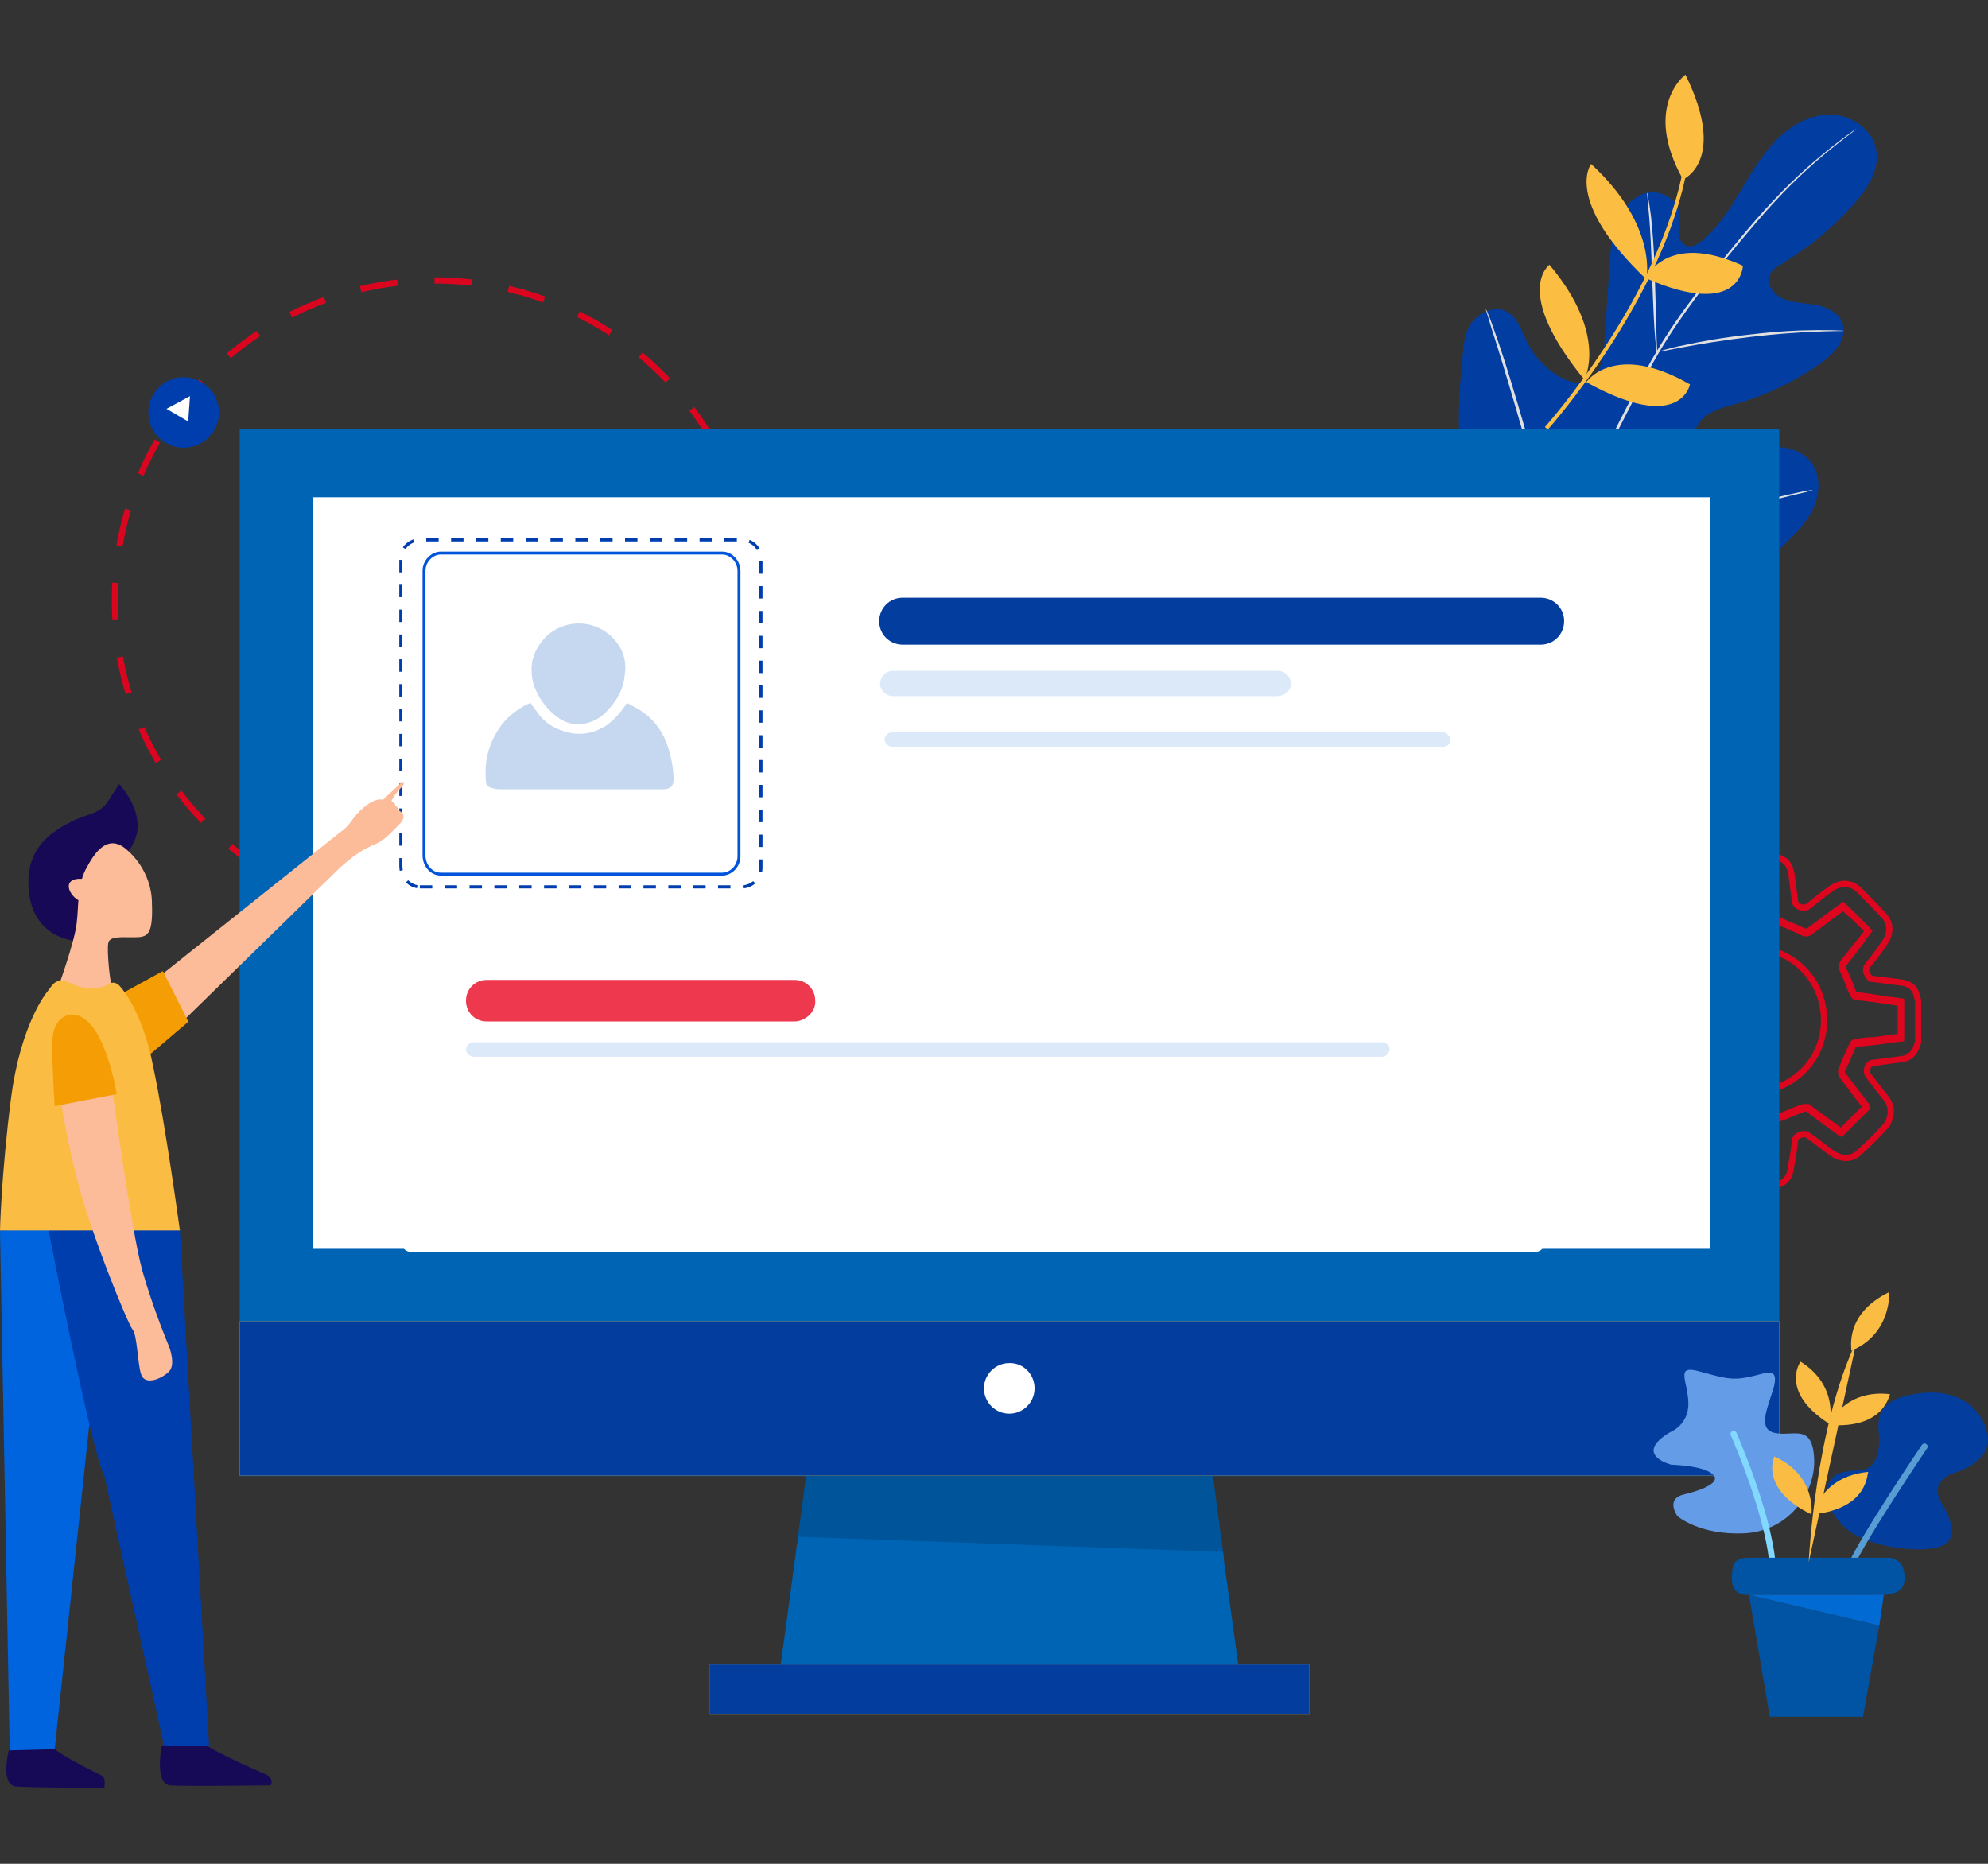 <svg width="320" height="300" viewBox="0 0 320 300" fill="none" xmlns="http://www.w3.org/2000/svg">
<rect x="0" y="0" width="320" height="300" fill="#333333" stroke="none"/>
<g clip-path="url(#clip0_3707_5325)">
<path d="M246.771 97.694C235.443 88.481 233.832 72.824 235.292 58.979C235.544 56.663 235.443 54.196 236.702 52.233C237.961 50.269 240.629 49.061 242.643 50.219C244.304 51.175 244.908 53.189 245.764 54.951C246.872 57.267 248.684 59.231 250.849 60.54C252.258 61.395 254.071 62 255.581 61.295C257.645 60.338 258.098 57.569 258.249 55.253C258.551 50.924 258.803 46.645 259.105 42.365C259.256 40.049 259.407 37.683 260.314 35.569C261.169 33.454 262.931 31.491 265.147 31.038C267.412 30.585 270.03 32.045 270.332 34.31C270.433 35.267 270.181 36.223 270.181 37.18C270.181 38.136 270.533 39.244 271.44 39.546C272.346 39.898 273.302 39.294 274.058 38.69C276.625 36.525 278.438 33.656 280.149 30.786C281.861 27.916 283.573 24.946 285.888 22.58C288.255 20.214 291.376 18.401 294.699 18.452C298.021 18.502 301.395 20.818 301.999 24.09C302.603 27.413 300.488 30.585 298.223 33.052C294.9 36.727 291.024 39.949 286.744 42.516C285.989 42.969 285.133 43.473 284.831 44.329C284.227 45.839 285.586 47.45 287.046 48.105C288.708 48.809 290.621 48.759 292.383 49.111C294.145 49.464 296.058 50.37 296.612 52.132C297.367 54.549 295.253 56.915 293.188 58.375C289.06 61.345 284.428 63.56 279.595 64.97C277.833 65.473 276.021 65.876 274.561 66.984C273.101 68.091 272.144 70.105 272.849 71.766C273.554 73.478 275.669 74.133 277.431 73.931C279.243 73.73 280.904 72.874 282.616 72.371C285.888 71.414 289.966 71.917 291.779 74.787C292.987 76.7 292.937 79.217 292.081 81.281C291.275 83.396 289.765 85.158 288.154 86.719C282.616 92.307 275.769 96.636 268.268 98.701C260.767 100.714 253.92 100.916 246.771 97.694Z" fill="#023EA1"/>
<path d="M251 89.236C253.567 82.389 256.991 75.089 260.817 67.537C261.774 65.675 262.73 63.812 263.687 62C264.643 60.187 265.549 58.375 266.607 56.663C268.62 53.24 270.836 50.118 273.051 47.198C275.266 44.278 277.431 41.61 279.495 39.093C281.559 36.576 283.522 34.31 285.435 32.297C289.211 28.269 292.635 25.399 295.051 23.486C296.259 22.53 297.216 21.825 297.87 21.372C298.173 21.17 298.424 20.969 298.626 20.868C298.777 20.768 298.877 20.717 298.877 20.717C298.877 20.717 298.777 20.768 298.626 20.919C298.424 21.07 298.223 21.221 297.921 21.473C297.266 21.976 296.31 22.681 295.152 23.637C292.735 25.55 289.362 28.47 285.637 32.498C283.774 34.512 281.811 36.828 279.746 39.294C277.682 41.812 275.518 44.48 273.353 47.4C271.188 50.32 268.973 53.441 266.959 56.864C265.952 58.576 264.996 60.338 264.089 62.201C263.133 64.013 262.176 65.876 261.22 67.739C257.394 75.24 253.97 82.54 251.403 89.387" fill="#E0E0E0"/>
<path d="M266.707 56.663C266.657 56.663 266.606 56.311 266.556 55.657C266.455 55.002 266.405 54.096 266.304 52.888C266.153 50.572 266.053 47.35 265.902 43.826C265.801 40.301 265.65 37.079 265.449 34.764C265.348 33.606 265.247 32.649 265.197 32.045C265.146 31.39 265.096 31.038 265.146 31.038C265.197 31.038 265.247 31.39 265.348 32.045C265.449 32.699 265.6 33.606 265.751 34.764C266.002 37.079 266.254 40.301 266.355 43.826C266.455 47.299 266.556 50.471 266.606 52.888C266.657 53.995 266.657 54.901 266.707 55.657C266.757 56.311 266.757 56.663 266.707 56.663Z" fill="#E0E0E0"/>
<path d="M296.763 53.24C296.763 53.29 296.36 53.29 295.554 53.29C294.799 53.29 293.692 53.34 292.332 53.391C289.614 53.492 285.838 53.743 281.659 54.247C277.481 54.75 273.755 55.354 271.087 55.858C269.728 56.109 268.671 56.311 267.915 56.462C267.16 56.613 266.757 56.714 266.757 56.663C266.757 56.613 267.16 56.512 267.915 56.311C268.671 56.109 269.728 55.807 271.087 55.556C273.755 54.952 277.531 54.297 281.71 53.844C285.888 53.34 289.664 53.139 292.433 53.139C293.792 53.139 294.9 53.139 295.705 53.19C296.36 53.19 296.763 53.24 296.763 53.24Z" fill="#E0E0E0"/>
<path d="M251.402 88.733C251.402 88.733 251.352 88.632 251.201 88.38C251.1 88.078 250.949 87.726 250.748 87.273C250.395 86.316 249.892 84.906 249.288 83.144C248.08 79.62 246.62 74.737 245.059 69.35C243.498 63.913 242.038 59.029 240.931 55.505C240.377 53.794 239.924 52.384 239.622 51.327C239.471 50.874 239.37 50.521 239.269 50.169C239.169 49.917 239.169 49.766 239.169 49.766C239.169 49.766 239.219 49.867 239.37 50.118C239.471 50.421 239.622 50.773 239.823 51.226C240.175 52.183 240.679 53.592 241.283 55.354C242.491 58.878 243.951 63.762 245.512 69.149C247.073 74.586 248.533 79.469 249.64 82.993C250.194 84.705 250.647 86.115 250.949 87.172C251.1 87.625 251.201 87.978 251.302 88.33C251.402 88.582 251.402 88.733 251.402 88.733Z" fill="#E0E0E0"/>
<path d="M291.779 78.865C291.779 78.865 291.628 78.915 291.376 79.016C291.074 79.116 290.671 79.217 290.218 79.318C289.11 79.569 287.65 79.922 285.888 80.375C282.264 81.281 277.229 82.59 271.641 84C266.103 85.46 261.069 86.718 257.393 87.524C255.581 87.927 254.071 88.279 253.064 88.48C252.611 88.581 252.208 88.631 251.856 88.682C251.604 88.732 251.453 88.732 251.453 88.732C251.453 88.732 251.604 88.682 251.856 88.581C252.158 88.48 252.56 88.38 253.013 88.279C254.121 88.027 255.581 87.675 257.343 87.222C260.968 86.316 266.002 85.007 271.591 83.597C277.128 82.137 282.163 80.878 285.838 80.073C287.65 79.67 289.161 79.318 290.168 79.116C290.621 79.016 291.023 78.965 291.376 78.915C291.628 78.865 291.779 78.814 291.779 78.865Z" fill="#E0E0E0"/>
<path d="M248.908 68.939C248.908 68.939 267.579 48.123 271.336 26.682" stroke="#FCBE42" stroke-width="0.618" stroke-miterlimit="10"/>
<path d="M271.294 12.016C271.294 12.016 264.352 17.131 270.902 28.888C270.902 28.888 278.139 25.897 271.294 12.016Z" fill="#FCBE42"/>
<path d="M264.997 44.945C264.997 44.945 266.983 36.434 256.113 26.394C256.101 26.381 251.622 32.217 264.997 44.945Z" fill="#FCBE42"/>
<path d="M255.023 61.108C255.023 61.108 258.943 53.958 249.415 42.622C249.415 42.622 243.378 46.832 255.023 61.108Z" fill="#FCBE42"/>
<path d="M255.34 61.505C255.34 61.505 259.852 54.868 272.027 61.873C272.027 61.873 270.541 69.934 255.34 61.505Z" fill="#FCBE42"/>
<path d="M264.922 44.787C264.922 44.787 268.219 37.154 280.548 42.776C280.56 42.788 280.27 51.465 264.922 44.787Z" fill="#FCBE42"/>
<path d="M70.054 148.13C98.529 148.13 121.612 125.077 121.612 96.639C121.612 68.202 98.529 45.149 70.054 45.149C41.579 45.149 18.496 68.202 18.496 96.639C18.496 125.077 41.579 148.13 70.054 148.13Z" stroke="#DC051F" stroke-miterlimit="10" stroke-dasharray="6 6"/>
<path d="M29.564 72.059C32.702 72.059 35.245 69.519 35.245 66.386C35.245 63.253 32.702 60.713 29.564 60.713C26.427 60.713 23.884 63.253 23.884 66.386C23.884 69.519 26.427 72.059 29.564 72.059Z" fill="#003EAE"/>
<path d="M30.584 63.768L26.797 65.804L30.293 67.84L30.584 63.768Z" fill="white"/>
<path d="M278.898 137.774C281.083 137.774 283.267 137.774 285.452 137.774C285.452 137.774 285.598 137.774 285.743 137.919C287.346 138.21 288.074 139.083 288.365 140.683C288.511 142.137 288.802 143.737 288.948 145.192C289.093 145.919 290.258 146.356 290.987 145.919C292.152 145.047 293.463 143.883 294.773 143.01C296.23 141.992 297.832 141.992 299.143 143.156C300.454 144.465 301.91 145.919 303.221 147.374C304.386 148.537 304.386 150.283 303.366 151.737C302.638 152.756 301.764 154.065 300.891 155.083C300.308 155.665 300.162 156.246 300.745 157.119C300.891 157.265 301.036 157.555 301.327 157.555C302.784 157.701 304.532 157.992 305.988 158.137C307.153 158.283 308.173 158.865 308.464 160.028C308.61 160.319 308.61 160.61 308.755 161.046C308.755 163.228 308.755 165.41 308.755 167.737C308.755 167.883 308.61 168.028 308.61 168.173C308.173 169.483 307.445 170.355 305.988 170.501C304.532 170.646 302.93 170.937 301.473 171.082C300.745 171.082 300.162 172.392 300.745 173.119C301.619 174.282 302.784 175.737 303.658 176.901C304.677 178.21 304.532 179.955 303.512 181.264C302.201 182.719 300.745 184.173 299.288 185.482C298.123 186.646 296.376 186.646 294.919 185.628C293.608 184.755 292.297 183.591 290.987 182.719C290.55 182.282 289.093 182.719 288.948 183.446C288.802 185.046 288.511 186.646 288.219 188.246C288.074 189.409 287.346 190.428 286.035 190.719C285.889 190.719 285.598 190.864 285.307 191.009C282.976 191.009 280.792 191.009 278.607 191.009C278.607 191.009 278.461 191.009 278.461 190.864C277.005 190.573 276.131 189.7 275.84 188.1C275.694 186.646 275.403 185.046 275.257 183.737C275.111 183.01 273.946 182.428 273.072 183.01C271.907 183.882 270.596 185.046 269.286 185.773C267.829 186.791 266.227 186.791 264.916 185.628C263.605 184.319 262.149 182.864 260.838 181.41C259.673 180.246 259.673 178.501 260.693 177.046C261.421 176.028 262.295 174.719 263.169 173.701C263.751 173.119 263.751 172.392 263.314 171.664C263.169 171.519 263.023 171.228 262.877 171.228C261.421 171.082 259.819 170.792 258.508 170.646C256.469 170.501 255.449 169.337 255.449 167.301C255.449 165.264 255.449 163.374 255.449 161.337C255.449 159.446 256.469 158.283 258.217 158.137C259.673 157.992 261.275 157.701 262.732 157.555C263.46 157.555 263.897 156.246 263.46 155.519C262.586 154.355 261.421 152.901 260.547 151.737C259.527 150.428 259.527 148.683 260.693 147.374C262.003 146.065 263.46 144.61 264.916 143.156C266.081 141.992 267.829 141.992 269.286 143.01C270.596 143.883 271.907 145.047 273.218 145.919C273.655 146.356 275.111 145.919 275.257 145.192C275.403 143.737 275.694 141.992 275.985 140.538C276.131 139.228 276.859 138.356 278.17 138.065C278.17 137.919 278.461 137.919 278.898 137.774ZM300.745 149.846C299.434 148.537 298.123 147.083 296.667 145.774C294.773 147.083 293.026 148.537 291.132 149.846C290.841 149.992 290.55 149.992 290.258 149.846C289.093 149.265 287.782 148.828 286.617 148.246C286.18 148.101 285.889 147.81 285.889 147.374C285.598 145.192 285.307 143.01 285.015 140.828C285.015 140.538 284.87 140.392 284.578 140.392C283.122 140.392 281.52 140.392 280.063 140.392C279.626 140.392 279.626 140.538 279.481 140.828C279.189 143.01 278.898 145.192 278.607 147.374C278.607 147.81 278.461 147.956 277.879 148.101C276.713 148.537 275.403 148.974 274.238 149.556C273.801 149.701 273.509 149.701 273.218 149.556C271.325 148.246 269.577 146.792 267.829 145.628C266.518 146.937 265.062 148.392 263.751 149.701C263.751 149.846 263.897 149.992 264.042 150.137C265.208 151.737 266.518 153.337 267.684 154.937C267.829 155.083 267.829 155.374 267.829 155.665C267.247 156.974 266.664 158.428 265.936 159.737C265.936 159.883 265.644 160.174 265.499 160.174C264.334 160.319 263.023 160.464 261.858 160.61C260.693 160.755 259.382 160.901 258.217 161.046C258.217 163.083 258.217 164.828 258.217 166.719C258.362 166.719 258.654 166.864 258.945 166.864C261.129 167.155 263.169 167.446 265.353 167.737C265.79 167.737 265.936 167.883 266.081 168.319C266.518 169.483 266.955 170.792 267.538 171.955C267.683 172.392 267.683 172.682 267.538 173.119C266.227 175.01 264.771 176.755 263.605 178.501C264.916 179.81 266.227 181.119 267.684 182.573C267.829 182.573 267.975 182.428 268.266 182.137C269.868 180.973 271.616 179.664 273.072 178.501C273.218 178.355 273.509 178.355 273.801 178.355C275.111 178.791 276.422 179.519 277.879 179.955C278.316 180.101 278.461 180.246 278.461 180.682C278.753 182.864 279.044 185.046 279.335 187.228C279.335 187.664 279.481 187.809 279.918 187.809C281.374 187.809 282.976 187.809 284.287 187.809C284.724 187.809 284.87 187.664 284.87 187.228C285.161 185.046 285.452 182.864 285.743 180.537C285.743 180.246 285.889 179.955 286.18 179.81C287.491 179.373 288.948 178.646 290.258 178.21C290.404 178.21 290.695 178.21 290.987 178.21C292.589 179.373 294.337 180.682 295.939 181.846C296.084 181.991 296.376 182.137 296.376 182.137C297.686 180.828 299.143 179.373 300.454 178.064C300.454 177.919 300.308 177.773 300.162 177.628C298.997 176.028 297.686 174.428 296.521 172.828C296.376 172.682 296.376 172.392 296.376 172.246C296.958 170.937 297.541 169.337 298.269 168.028C298.269 167.883 298.56 167.737 298.706 167.737C299.58 167.592 300.599 167.446 301.473 167.446C302.93 167.301 304.532 167.01 305.988 166.864C305.988 164.828 305.988 163.083 305.988 161.192C303.512 160.901 301.327 160.464 298.851 160.174C298.56 160.174 298.415 160.028 298.269 159.737C297.832 158.428 297.249 157.119 296.667 155.955C296.521 155.519 296.521 155.374 296.667 154.937C297.978 153.337 299.288 151.592 300.745 149.846Z" stroke="#DE051F" stroke-miterlimit="10"/>
<path d="M300.745 149.847C299.434 151.737 298.124 153.483 296.667 155.228C296.376 155.519 296.376 155.81 296.667 156.246C297.25 157.41 297.687 158.865 298.269 160.028C298.415 160.319 298.561 160.465 298.852 160.465C301.328 160.756 303.512 161.046 305.988 161.483C305.988 163.374 305.988 165.119 305.988 167.155C304.532 167.301 302.93 167.592 301.473 167.737C300.6 167.883 299.58 167.883 298.706 168.028C298.561 168.028 298.269 168.174 298.269 168.319C297.687 169.628 297.104 171.083 296.376 172.537C296.376 172.683 296.376 172.973 296.522 173.119C297.687 174.719 298.997 176.464 300.163 177.919C300.308 178.064 300.454 178.21 300.454 178.355C299.143 179.664 297.832 180.973 296.376 182.428C296.376 182.428 296.085 182.282 295.939 182.137C294.337 180.973 292.589 179.664 290.987 178.501C290.841 178.355 290.55 178.355 290.259 178.501C288.948 178.937 287.492 179.664 286.181 180.101C285.889 180.246 285.744 180.392 285.744 180.828C285.452 183.01 285.161 185.191 284.87 187.519C284.87 187.955 284.724 188.101 284.287 188.101C282.831 188.101 281.229 188.101 279.918 188.101C279.481 188.101 279.335 187.955 279.335 187.519C279.044 185.337 278.753 183.155 278.462 180.973C278.462 180.537 278.316 180.392 277.879 180.246C276.568 179.81 275.257 179.082 273.801 178.646C273.655 178.646 273.364 178.646 273.073 178.792C271.471 179.955 269.723 181.264 268.266 182.428C268.121 182.573 267.829 182.719 267.684 182.864C266.373 181.555 265.062 180.246 263.606 178.792C264.917 176.901 266.227 175.301 267.538 173.41C267.829 172.973 267.829 172.683 267.538 172.246C266.956 171.083 266.519 169.774 266.082 168.61C265.936 168.174 265.79 168.028 265.354 168.028C263.169 167.737 261.13 167.446 258.945 167.155C258.799 167.155 258.508 167.155 258.217 167.01C258.217 165.119 258.217 163.374 258.217 161.337C259.382 161.192 260.693 161.046 261.858 160.901C263.023 160.756 264.334 160.61 265.499 160.465C265.645 160.465 265.936 160.319 265.936 160.028C266.519 158.719 267.101 157.265 267.829 155.956C267.829 155.81 267.829 155.519 267.684 155.228C266.519 153.628 265.208 151.883 264.043 150.428C263.897 150.283 263.751 150.138 263.751 149.992C265.062 148.683 266.373 147.228 267.829 145.919C269.432 147.083 271.325 148.538 273.218 149.847C273.51 150.138 273.801 150.138 274.238 149.847C275.403 149.265 276.714 148.828 277.879 148.392C278.316 148.247 278.462 148.101 278.607 147.665C278.898 145.483 279.19 143.301 279.481 141.119C279.481 140.683 279.627 140.683 280.064 140.683C281.52 140.683 283.122 140.683 284.579 140.683C284.87 140.683 285.016 140.683 285.016 141.119C285.307 143.301 285.598 145.483 285.889 147.665C285.889 148.101 286.181 148.392 286.618 148.538C287.783 148.974 289.094 149.556 290.259 150.137C290.55 150.283 290.841 150.283 291.133 150.137C293.026 148.828 294.774 147.374 296.667 146.065C297.978 147.083 299.289 148.392 300.745 149.847ZM270.451 164.101C270.451 170.501 275.549 175.737 281.957 175.737C288.511 175.737 293.609 170.646 293.609 164.246C293.609 157.701 288.511 152.61 282.103 152.61C275.694 152.61 270.451 157.701 270.451 164.101Z" stroke="#DE051F" stroke-miterlimit="10"/>
<path d="M286.398 69.121H38.585V237.588H286.398V69.121Z" fill="#0064B5"/>
<path d="M286.399 212.688H38.586V237.521H286.399V212.688Z" fill="#FFC727"/>
<path d="M286.399 212.688H38.586V237.521H286.399V212.688Z" fill="#033E9F"/>
<path d="M210.785 267.917H114.199V275.99H210.785V267.917Z" fill="#FFC727"/>
<path d="M210.785 267.917H114.199V275.99H210.785V267.917Z" fill="#033E9F"/>
<path d="M199.314 267.917H125.67L127.57 253.94L127.638 253.261L127.842 251.972L127.91 251.294L128.113 250.005V249.801L128.181 249.326L128.385 248.037L128.453 247.359L129.742 237.588H195.242L196.464 246.816L196.532 247.223L196.735 248.783L196.803 249.19L196.871 249.801L197.007 250.751V251.158L197.21 252.719L197.278 253.126L199.314 267.917Z" fill="#0064B5"/>
<path d="M166.531 223.476C166.531 225.715 164.698 227.546 162.459 227.546C160.219 227.546 158.386 225.715 158.386 223.476C158.386 221.237 160.219 219.405 162.459 219.405C164.698 219.337 166.531 221.169 166.531 223.476Z" fill="white"/>
<g opacity="0.16">
<path d="M196.872 249.801L128.454 247.359L129.743 237.588H195.243L196.872 249.801Z" fill="black"/>
</g>
<path d="M275.324 80.043H50.385V201.017H275.324V80.043Z" fill="white"/>
<path d="M268.856 230.519C268.856 230.519 271.914 229.355 271.769 225.719C271.623 222.083 269.584 219.61 273.662 220.774C277.449 221.792 278.614 222.228 281.527 221.646C284.294 221.065 286.479 219.756 285.459 223.537C284.294 227.174 282.983 230.083 285.751 230.664C288.663 231.246 291.722 229.065 292.013 234.737C292.305 240.41 287.79 246.519 280.653 246.81C273.516 247.101 270.021 244.046 270.021 244.046C270.021 244.046 267.982 241.282 271.04 240.555C274.099 239.828 277.303 238.519 275.555 237.21C274.099 235.901 269.001 235.755 269.001 235.755C269.001 235.755 262.739 234.155 268.856 230.519Z" fill="#649CE8"/>
<path d="M302.499 231.392C302.062 227.755 302.353 225.137 309.053 224.264C315.753 223.392 319.54 227.319 319.977 231.392C320.413 235.464 314.588 237.064 314.588 237.064C314.588 237.064 310.51 238.228 312.403 241.719C314.588 245.355 315.462 248.7 310.801 249.282C306.14 249.719 300.897 248.555 297.984 246.664C295.071 244.628 292.158 239.973 295.508 237.355C295.508 237.355 296.382 236.773 299.586 236.628C302.79 236.337 302.499 231.392 302.499 231.392Z" fill="#033E9F"/>
<path d="M279.052 230.81C279.052 230.81 284.586 243.318 285.314 251.755" stroke="#82D8FD" stroke-miterlimit="10" stroke-linecap="round" stroke-linejoin="round"/>
<path d="M309.782 232.846C309.782 232.846 300.024 247.246 297.84 252.191" stroke="#579DD3" stroke-miterlimit="10" stroke-linecap="round" stroke-linejoin="round"/>
<path d="M281.964 250.737H304.247C304.247 250.737 306.723 250.882 306.578 254.228C306.432 257.282 302.5 256.7 300.461 256.7C298.276 256.7 281.527 256.7 281.527 256.7C281.527 256.7 278.76 257.137 278.76 254.082C278.76 251.028 279.633 250.737 281.964 250.737Z" fill="#0054A3"/>
<path d="M281.527 256.7L284.877 276.336H299.878L302.5 261.646L281.527 256.7Z" fill="#0054A3"/>
<path d="M281.527 256.7L302.5 261.646L303.228 256.7H281.527Z" fill="#016AD3"/>
<path d="M291.139 251.464C291.139 251.464 292.159 229.647 298.858 215.829Z" fill="#FABC42"/>
<path d="M304.102 207.974C304.102 207.974 304.539 214.665 297.985 217.429C298.131 217.283 296.674 211.61 304.102 207.974Z" fill="#FABC42"/>
<path d="M294.344 229.355C294.344 229.355 296.819 223.537 304.247 224.41C304.102 224.265 303.519 230.083 294.344 229.355Z" fill="#FABC42"/>
<path d="M291.868 243.755C291.868 243.755 293.033 237.646 300.752 236.918C300.461 236.918 301.043 242.737 291.868 243.755Z" fill="#FABC42"/>
<path d="M291.576 243.755C291.576 243.755 292.45 237.501 285.605 234.446C285.605 234.446 283.129 239.683 291.576 243.755Z" fill="#FABC42"/>
<path d="M294.49 229.21C294.49 229.21 296.092 223.101 289.83 219.174C289.684 219.319 286.48 224.119 294.49 229.21Z" fill="#FABC42"/>
<path d="M67.577 142.748H119.427C121.029 142.748 122.485 141.439 122.485 139.693V89.948C122.485 88.349 121.174 86.894 119.427 86.894H67.577C65.975 86.894 64.519 88.203 64.519 89.948V139.402C64.519 141.293 65.975 142.748 67.577 142.748Z" stroke="#003EB0" stroke-width="0.5" stroke-miterlimit="10" stroke-dasharray="2 2"/>
<path d="M129.039 142.748H246.866C247.74 142.748 248.323 142.166 248.323 141.293V88.494C248.323 87.621 247.74 87.04 246.866 87.04H129.039C128.166 87.04 127.583 87.621 127.583 88.494V141.002C127.583 141.875 128.311 142.748 129.039 142.748Z" fill="white"/>
<path d="M247.987 103.767H145.308C143.269 103.767 141.521 102.167 141.521 99.985C141.521 97.948 143.123 96.203 145.308 96.203H247.987C250.026 96.203 251.774 97.803 251.774 99.985C251.774 102.021 250.172 103.767 247.987 103.767Z" fill="#033E9F"/>
<path d="M205.459 112.057H143.705C142.686 112.057 141.666 111.184 141.666 110.021C141.666 109.003 142.54 107.984 143.705 107.984H205.75C206.77 107.984 207.789 108.857 207.789 110.021C207.789 111.184 206.77 112.057 205.459 112.057Z" fill="#DBE9F8"/>
<path d="M248.614 148.856C248.614 148.129 248.031 147.402 247.158 147.402H66.121C65.393 147.402 64.665 147.984 64.665 148.856V177.22C64.665 177.365 64.665 177.365 64.665 177.51C64.665 177.656 64.665 177.656 64.665 177.801V200.056C64.665 200.783 65.247 201.51 66.121 201.51H247.158C247.886 201.51 248.614 200.928 248.614 200.056V177.801C248.614 177.656 248.614 177.656 248.614 177.51C248.614 177.365 248.614 177.365 248.614 177.22V148.856Z" fill="white"/>
<path d="M127.875 164.42H78.356C76.463 164.42 75.006 162.966 75.006 161.075C75.006 159.184 76.463 157.729 78.356 157.729H127.875C129.769 157.729 131.225 159.184 131.225 161.075C131.371 162.82 129.623 164.42 127.875 164.42Z" fill="#EE384E"/>
<path d="M222.544 170.093H76.171C75.589 170.093 75.006 169.512 75.006 168.93C75.006 168.348 75.589 167.766 76.171 167.766H222.544C223.127 167.766 223.709 168.348 223.709 168.93C223.564 169.512 223.127 170.093 222.544 170.093Z" fill="#DBE9F8"/>
<path d="M232.259 120.203H143.561C142.979 120.203 142.396 119.621 142.396 119.039C142.396 118.457 142.979 117.875 143.561 117.875H232.259C232.841 117.875 233.424 118.457 233.424 119.039C233.57 119.621 232.987 120.203 232.259 120.203Z" fill="#DBE9F8"/>
<path d="M70.947 140.699H116.253C117.601 140.699 118.95 139.472 118.95 137.836V91.887C118.95 90.387 117.736 89.024 116.253 89.024H70.947C69.598 89.024 68.25 90.251 68.25 91.887V137.699C68.25 139.335 69.463 140.699 70.947 140.699Z" fill="white" stroke="#0055DB" stroke-width="0.472" stroke-miterlimit="10"/>
<path d="M107.563 120.371C106.711 117.728 105.176 115.502 102.447 113.972C101.935 113.693 101.423 113.415 100.912 113.137C100.059 114.528 99.036 115.641 97.842 116.615C95.795 118.006 93.407 118.563 90.849 117.728C88.973 117.172 87.608 116.198 86.585 114.806C86.244 114.25 85.732 113.693 85.391 113.137C84.027 113.693 82.15 114.945 81.127 116.198C78.739 119.119 77.886 122.319 78.228 125.798C78.228 126.493 78.739 126.771 79.421 126.911C79.933 127.05 80.445 127.05 80.957 127.05C89.143 127.05 97.33 127.05 105.517 127.05C105.858 127.05 106.37 127.05 106.711 127.05C107.905 127.05 108.416 126.493 108.416 125.519C108.416 123.711 108.075 122.041 107.563 120.371Z" fill="#C6D7F0"/>
<path d="M89.825 115.502C91.531 116.754 93.578 116.893 95.454 116.058C96.477 115.641 97.33 114.945 98.012 114.11C99.547 112.441 100.4 110.632 100.57 108.545C100.911 106.319 100.229 104.232 98.524 102.563C95.624 99.641 90.849 99.641 87.949 102.423C86.414 103.954 85.561 105.763 85.561 107.71C85.561 108.823 85.732 109.936 86.243 111.049C86.926 112.719 88.12 114.249 89.825 115.502Z" fill="#C6D7F0"/>
<path d="M29.544 164.266C29.544 164.266 53.022 141.351 54.783 139.603C56.739 137.856 58.109 136.885 59.87 136.108C61.826 135.331 62.413 134.554 64.174 132.807C65.935 131.059 64.174 130.476 64.174 130.476C64.174 129.894 63.587 129.7 63.587 129.7C63.783 129.311 63 128.923 63 128.923C63 128.923 63.587 127.758 64.565 126.787C65.544 125.816 64.565 126.01 64.565 126.01L61.631 128.729C60.261 128.34 58.109 130.088 56.935 131.642C55.761 133.389 54.978 133.778 54.978 133.778L26.023 156.887L29.544 164.266Z" fill="#FDBC99"/>
<path d="M20.74 136.886C24.652 131.837 19.174 126.205 19.174 126.205C19.174 126.205 18.783 126.788 17.413 128.924C16.044 131.06 14.283 130.866 11.544 132.225C8.609 133.779 3.718 136.303 4.696 143.877C5.675 151.256 12.327 151.45 12.327 151.45C12.327 151.45 16.827 141.935 20.74 136.886Z" fill="#180957"/>
<path d="M8.804 281.558C10.76 283.112 16.434 285.831 16.434 285.831C17.021 286.219 16.825 287.19 16.825 287.578C16.825 287.773 16.63 287.773 16.63 287.773C15.26 287.773 5.478 287.773 2.739 287.578C0.195 287.578 1.173 282.724 1.369 281.947C1.369 281.947 1.369 281.753 1.565 281.753C2.347 281.364 6.847 280.005 8.804 281.558Z" fill="#160956"/>
<path d="M33.261 280.976C36.391 282.918 42.848 285.637 42.848 285.637C43.826 286.025 43.826 286.996 43.63 287.19C43.63 287.384 43.435 287.384 43.435 287.384C41.869 287.384 29.739 287.579 27.391 287.384C25.044 287.19 25.826 281.947 26.022 281.17C26.022 281.17 26.022 280.976 26.218 280.976C27 280.588 30.717 279.228 33.261 280.976Z" fill="#160956"/>
<path d="M9.587 197.862L13.891 213.786L14.478 228.35L8.804 281.559L1.565 281.753L0 198.056L9.587 197.862Z" fill="#0064DF"/>
<path d="M28.956 197.862L33.652 280.976H26.413L16.826 237.671C14.674 233.593 7.826 198.056 7.826 198.056L28.956 197.862Z" fill="#003EAE"/>
<path d="M14.088 139.409C12.327 142.322 12.718 145.817 12.327 148.73C11.935 151.837 9.392 158.828 9.392 158.828C9.392 158.828 18.588 160.187 18.001 158.828C17.609 157.469 17.218 153.002 17.414 151.837C17.609 150.672 19.37 150.866 21.522 150.866C23.674 150.866 24.653 150.672 24.457 145.429C24.457 140.185 20.74 137.078 20.74 137.078C17.805 134.165 15.653 136.496 14.088 139.409Z" fill="#FDBC99"/>
<path d="M22.108 171.451L30.325 164.46L26.217 156.304L18.782 160.382L22.108 171.451Z" fill="#F59D04"/>
<path d="M11.348 158.246C13.695 159.411 16.239 159.217 17.413 158.44C18.587 157.663 19.369 158.828 19.369 158.828C19.369 158.828 22.891 162.518 24.652 171.645C26.608 180.772 28.956 198.055 28.956 198.055H0C0 198.055 0.196 189.122 1.761 176.888C3.326 164.654 7.63 159.605 7.63 159.605C8.413 158.634 9 157.081 11.348 158.246Z" fill="#FABC42"/>
<path d="M12.913 145.041C11.543 144.458 10.565 142.71 11.348 141.934C12.13 141.157 13.696 141.545 13.696 141.545C13.696 141.545 14.087 145.623 12.913 145.041Z" fill="#FDBC99"/>
<path d="M9.783 176.888C9.783 176.888 10.175 180.772 12.327 189.511C14.479 198.249 20.544 213.008 21.326 213.979C22.109 214.95 22.109 219.222 22.696 221.164C23.283 223.106 26.022 221.941 27.196 220.776C28.37 219.611 27.196 216.698 27.196 216.698C27.196 216.698 24.652 210.678 22.892 204.464C21.131 198.055 18 174.946 18 174.946L9.783 176.888Z" fill="#FDBC99"/>
<path d="M8.804 178.054C8.804 178.054 8.413 172.616 8.413 167.956C8.413 163.295 11.543 163.295 11.543 163.295C16.826 163.295 18.782 176.112 18.782 176.112L8.804 178.054Z" fill="#F59D04"/>
</g>
<defs>
<clipPath id="clip0_3707_5325">
<rect width="320" height="300" fill="white"/>
</clipPath>
</defs>
</svg>

